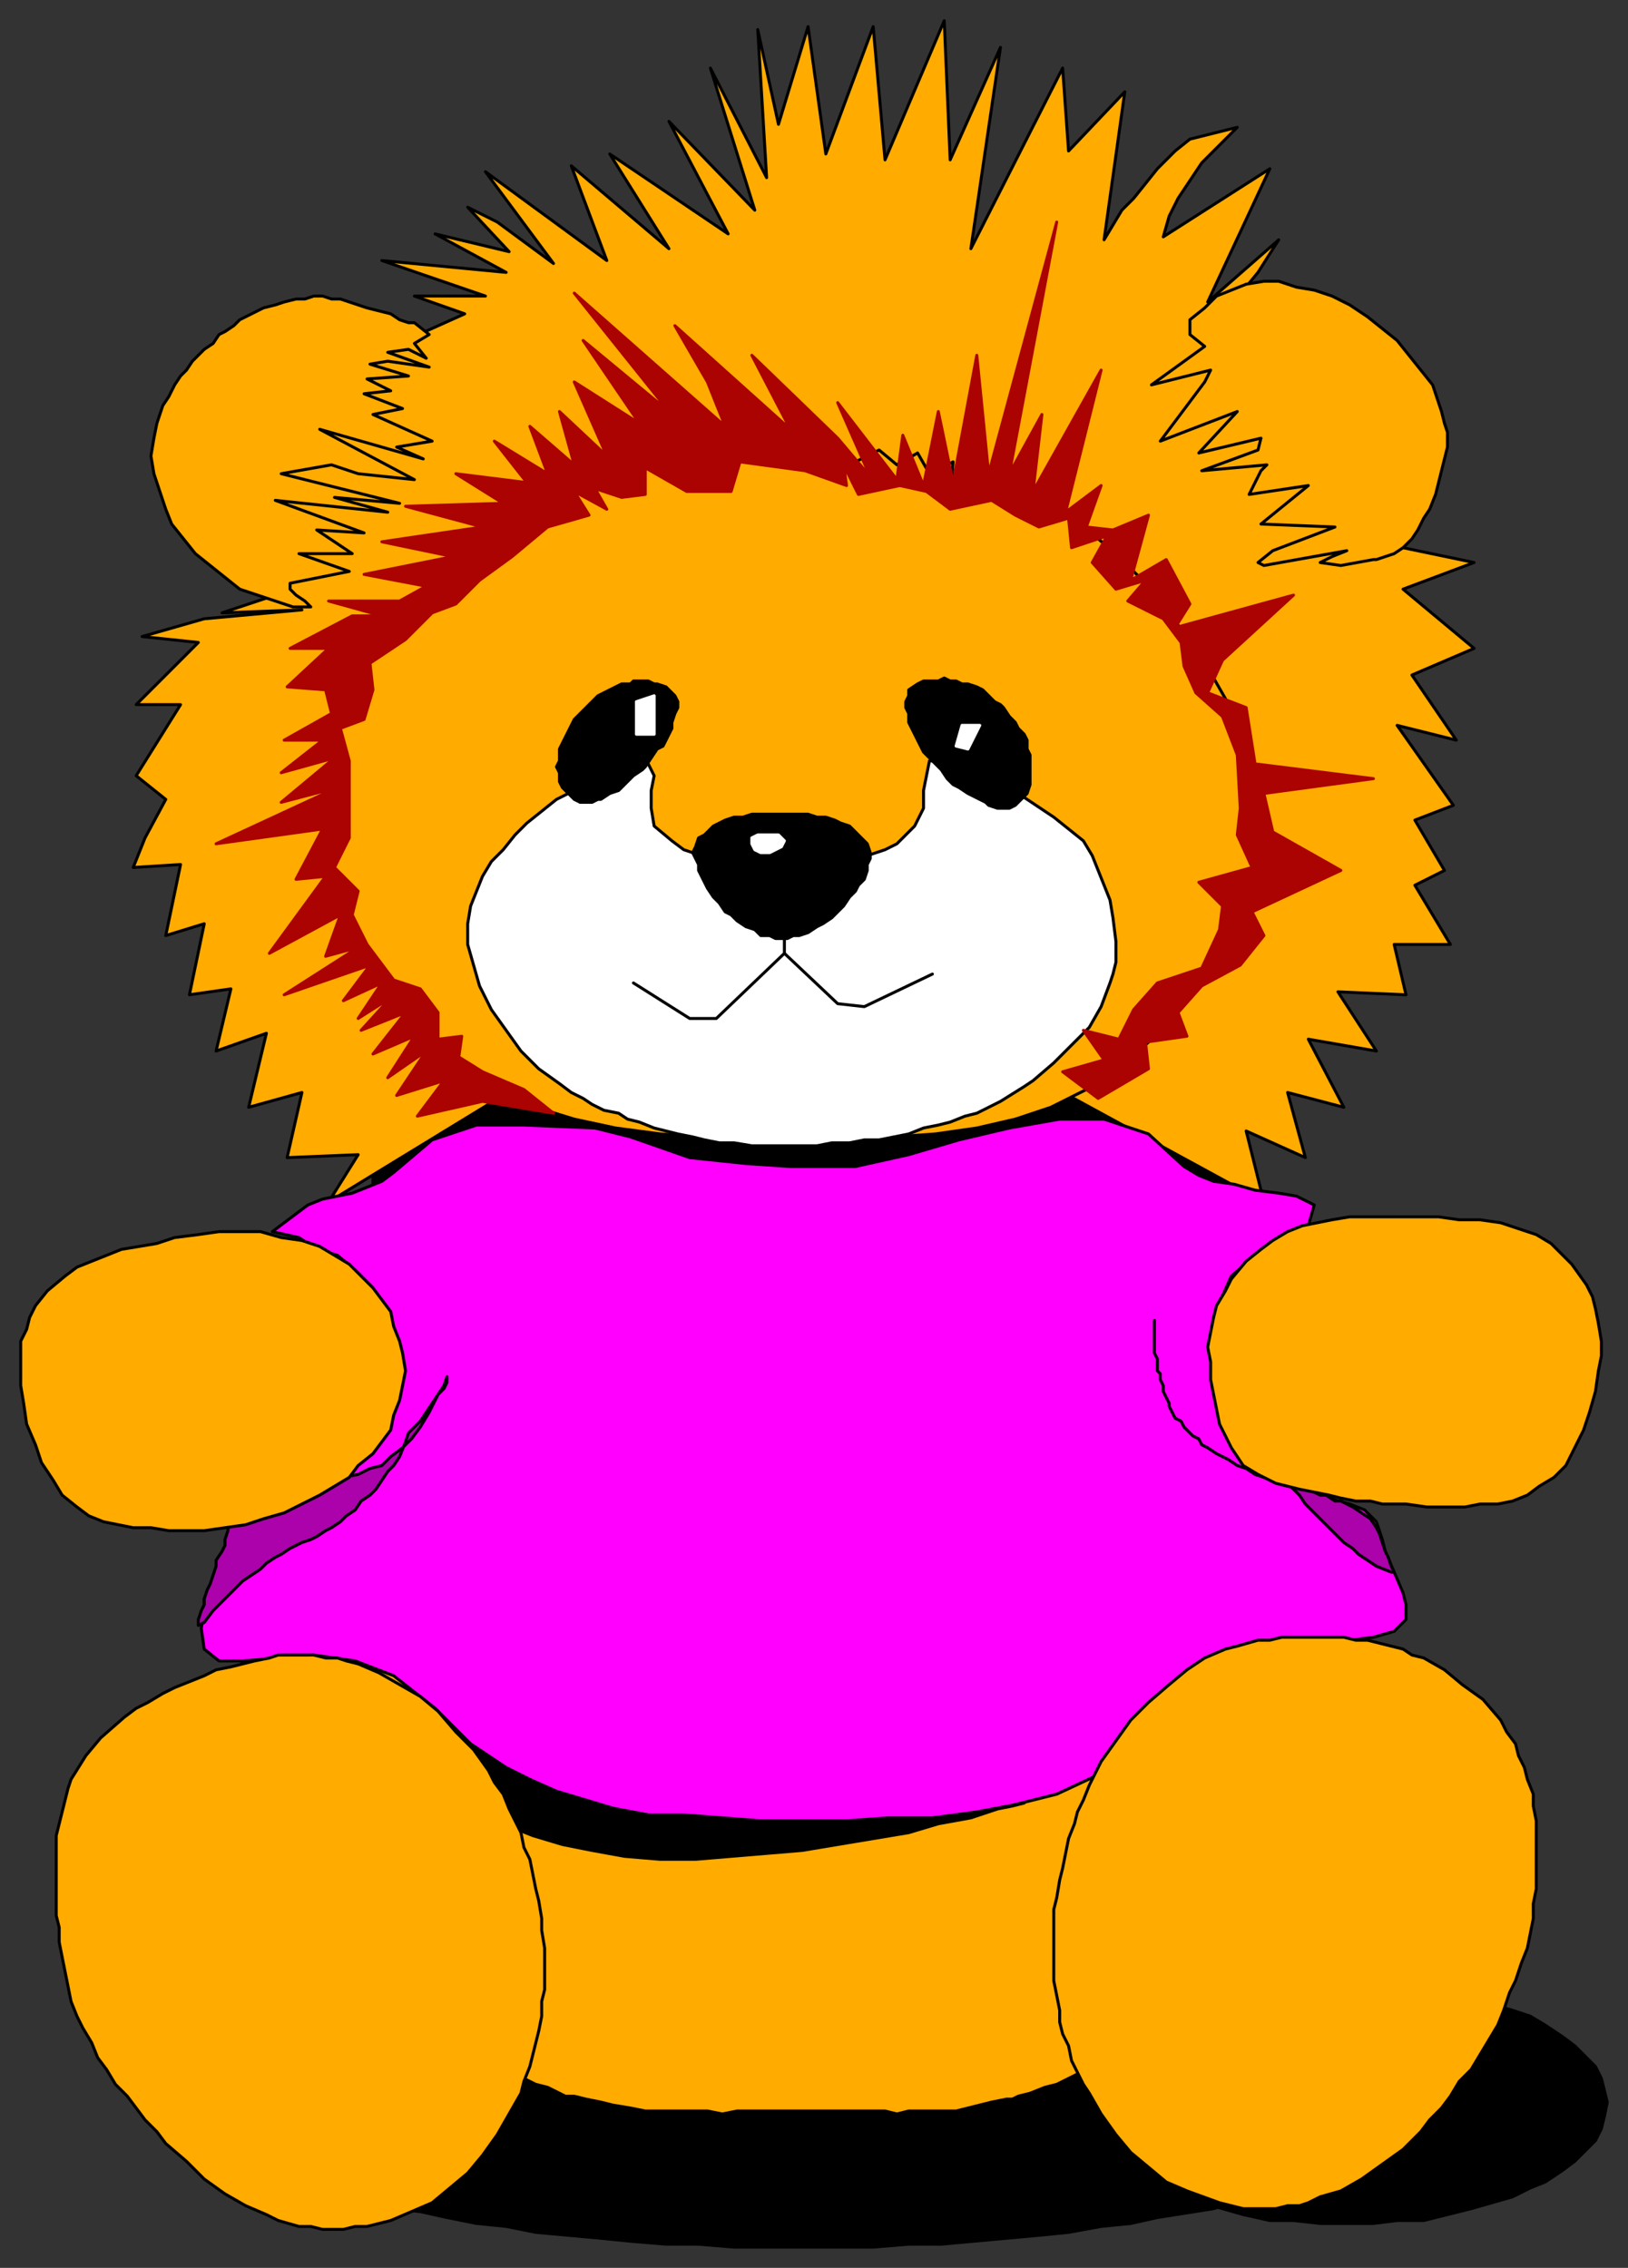 <svg xmlns="http://www.w3.org/2000/svg" fill-rule="evenodd" height="766" preserveAspectRatio="none" stroke-linecap="round" width="550"><rect width="100%" height="100%" fill="#333333" stroke="none"/><style>.brush0{fill:#fff}.pen0{stroke:#000;stroke-width:1;stroke-linejoin:round}.brush1{fill:#000}.brush2{fill:#ffab00}.pen1{stroke:#fff;stroke-width:1;stroke-linejoin:round}</style><path class="pen0 brush1" d="M126 416h287v-56H126v56zm329 335h-9l-9-1h-8l-9-2-7-2-7-2-7-2-6-3-6-2-5-4-5-3-4-4-2-3-3-4-1-4v-9l1-4 3-4 2-3 4-4 5-3 5-4 6-3 6-2 7-2 7-2 7-2 9-2 8-1h9l9-1 9 1h8l9 1 8 2 8 2 7 2 7 2 6 2 5 3 6 4 4 3 4 4 3 3 2 4 1 4 1 4-1 5-1 4-2 4-3 3-4 4-4 3-6 4-5 2-6 3-7 2-7 2-8 2-8 2h-9l-8 1h-9z"/><path class="pen0 brush1" d="M271 759h-23l-12-1h-11l-12-1-10-1-11-1-11-1-10-2-10-1-10-2-9-2-9-1-9-3-9-2-8-2-7-2-7-3-7-3-7-2-6-3-6-3-4-3-5-3-5-3-3-3-6-7-4-6-1-8 1-6 4-7 6-7 3-3 5-3 5-3 4-3 6-3 6-3 7-2 7-3 7-3 7-2 8-2 9-2 9-2 9-2 9-2 10-2 10-1 10-2 11-1 11-1 10-1 12-1h11l12-1h47l12 1h11l11 1 11 1 11 1 10 1 11 2 10 1 9 2 10 2 18 4 8 2 8 2 8 2 7 3 7 3 7 2 6 3 5 3 5 3 5 3 4 3 7 6 5 7 2 7v7l-2 7-5 7-7 6-4 3-5 3-5 3-5 3-6 3-7 2-7 3-7 3-8 2-8 2-8 2-9 3-19 3-9 2-10 1-11 2-10 1-11 1-11 1-11 1h-11l-12 1h-24z"/><path class="pen0 brush2" d="M269 427h20l4 1h5l5 1 5 1h4l5 1 5 1 4 1 5 1 4 2 5 1 4 1 2 1h2l5 2 4 1 4 2 4 2 4 2 4 2 4 1 4 3 4 2 3 2 4 2 4 2 3 3 3 2 4 3 1 1 5 3 3 3 3 3 3 3 3 2 3 3 3 3 2 3 3 3 2 3 2 3 2 4 3 3 2 3 1 3 1 2 3 5 2 3 1 4 1 3 2 4 1 3 1 4 1 3v4l1 3 1 4v4l1 3v16l-1 3v4l-1 4-1 3v4l-1 4-1 3-1 4-2 3-1 4-1 3-2 3-2 4-2 3v2l-3 4-3 4-2 3-2 3-2 3-3 3-2 3-3 3-3 3-3 2-3 3-3 3-3 3-3 2-3 3-2 1-5 3-3 3-4 2-4 2-3 2-4 3-4 2-4 1-4 2-4 2-4 2-4 2-4 1-5 2-4 1-2 1h-2l-5 1-4 1-4 1-4 1h-16l-4 1-4-1h-50l-5 1-5-1h-21l-5-1-6-1-4-1-5-1-4-1h-3l-2-1-4-2-4-1-4-2-4-2-5-2-3-2-5-1-3-2-4-3-4-2-3-2-4-2-4-3-3-2-3-2-2-2-4-3-4-3-3-3-3-3-2-2-3-3-3-3-3-3-2-3-2-3-3-3-2-3-2-4-2-3-2-3-1-2-2-5-2-3-1-4-2-4-1-4-1-4-1-4-1-4v-4l-1-4v-4l-1-4v-14l193-139zm223-177-20-5 19 27-13 5 10 17-10 5 12 20h-19l4 17-23-1 13 20-23-4 12 23-19-5 6 22-20-9 6 24-167-91-149 91 10-16-24 1 5-22-18 5 6-25-17 6 5-21-14 2 5-24-13 4 5-24-16 1 4-10 7-13-10-8 15-24H46l21-21-19-2 21-6 11-1 22-2-27 1 15-5-20-57 87-39-17-6h24l-35-12 42 4-24-13 25 6-14-15 10 5 19 14-23-31 41 30-12-32 33 28-20-32 40 27-20-38 29 30-15-48 19 37-3-50 7 32 10-33 6 43 16-43 4 45 20-47 2 47 17-38-10 68 31-61 2 28 19-20-7 50 3-5 3-5 4-4 4-5 4-5 6-6 5-4 16-4-3 3-5 5-4 4-4 6-4 6-3 6-2 7 36-23-21 45 24-21-7 11-14 17 3-1h8l6 1 6 1 6 2 6 2 6 3 5 2 6 4 5 3 4 3 6 7 3 6v3l-7 40 24 5-24 9 24 20-21 9 15 22z"/><path class="pen0 brush2" d="m268 151 8 5 7-5 6 5 8-4 6 5 7-4 4 7 8-4-1 11 13-8 5 2 6 3 5 3 6 3 5 3 5 5 5 4 6 5 5 5 6 6 5 6 4 6 5 6 4 7 4 6 4 7 3 7 3 7 2 6 1 7 2 13-1 13-3 12-4 11-5 11-7 10-8 9-9 10-10 9-11 7-12 6-12 4-13 3-14 2-14 1h-16l-16 1-16-1h-16l-15-1-15-2-14-3-13-4-13-6-11-7-10-9-9-10-8-9-7-10-5-11-4-11-3-12-1-13 1-12 2-13 4-12 6-11 6-12 8-10 9-10 10-8 12-9 12-7 13-6 13-6 15-4 15-3 8-1 7-1h17z"/><path class="pen0 brush0" d="m266 292 11-1 9-1 7-1 6-2 4-2 6-6 3-6v-6l1-5 1-5h5l4 2 4 2 6 2 5 2 6 3 6 4 6 4 5 4 5 4 3 5 2 5 2 5 2 5 1 6 1 8v7l-1 4-1 3-3 8-4 7-6 6-6 6-7 6-3 2-8 5-4 2-4 2-4 1-5 2-4 1-5 1-5 2-5 1-5 1h-5l-5 1h-6l-5 1h-22l-6-1h-5l-5-1-4-1-5-1-4-1-4-1-5-2-4-1-3-2-5-1-4-2-3-2-4-2-4-3-7-5-6-6-5-7-5-7-4-8-2-7-2-7v-7l1-6 2-5 2-5 3-5 4-4 4-5 4-4 5-4 5-4 6-3 6-2 5-3 5-1 5-2 4-1 2 4-1 5v6l1 6 6 5 4 3 6 2 8 1 9 1 12 1z"/><path class="pen0 brush1" d="m218 259 2-3 2-3 2-1 1-2 1-2 1-2v-2l1-3 1-2v-2l-1-2-1-1-2-2-3-1h-1l-2-1h-5l-1 1h-3l-2 1-2 1-2 1-2 1-2 2-2 2-2 2-2 2-1 2-1 2-1 2-1 2-1 2v4l-1 2 1 2v3l1 2 2 2 2 2 2 1h4l2-1h1l3-2 3-1 2-2 3-3 3-2 1-1zm100 1-2-2-2-2-2-2-1-2-1-2-1-2-1-2-1-2v-3l-1-2v-2l1-2v-2l3-2 2-1h5l2-1 2 1h2l2 1h2l3 1 2 1 2 2 2 2 2 1 1 1 2 3 2 2 1 2 2 2 1 2v3l1 2v10l-1 3-2 2-2 2-2 1h-4l-3-1-1-1-2-1-2-1-2-1-3-2-2-1-2-2-2-3zm-54 15h9l3 1h3l3 1 2 1 3 1 2 2 2 2 2 2 1 3v2l-1 2v2l-1 3-2 2-1 2-2 2-2 3-2 2-2 2-3 2-2 1-3 2-3 1h-2l-2 1h-4l-2-1h-3l-2-2-3-1-3-2-2-2-2-1-2-3-2-2-2-3-1-2-1-2-1-2v-2l-1-2-1-2 1-2 1-3 2-1 3-3 2-1 2-1 3-1h3l3-1h10z"/><path class="pen0" fill="none" d="M265 308v14l18 17 9 1 23-11m-50-21v14l-23 22h-9l-19-12"/><path class="pen1 brush0" d="M215 237v11h6v-13l-6 2zm110 8-2 7 4 1 4-8h-6z"/><path style="stroke:#ab0202;stroke-width:1;stroke-linejoin:round;fill:#ab0202" d="m187 376-10-8-14-6-8-5 1-7-8 1v-9l-6-8-9-3-9-12-5-10 2-8-8-8 5-10v-26l-3-11 8-3 3-10-1-9 12-8 9-9 8-3 8-8 11-8 12-10 14-4-5-8 11 6-4-7 9 3 8-1v-9l14 8h15l3-10 22 3 14 5-1-7 5 10 14-3 9 2 8 6 14-3 8 5 8 4 10-3 1 10 12-4-5 9 8 9 10-3-6 7 12 6 6 8 1 8 4 9 9 8 5 13 1 18-1 9 5 11-18 5 8 8-1 8-6 13-15 5-8 9-5 10-12-3 7 10-14 4 12 9 17-10-1-9 14-2-3-8 8-9 13-7 8-10-4-8 30-14-23-13-3-13 37-5-40-5-3-19-13-5 5-11 24-22-40 11 5-8-8-15-12 7 6-22-12 5-9-1 5-14-12 9 12-48-23 41 3-26-11 20 16-85-23 85-4-40-8 43-5-24-5 25-7-17-2 15-20-26 11 25-11-13-29-28 13 25-39-35 11 19 6 15-51-45 32 40-29-24 19 28-22-14 11 25-16-15 5 18-15-13 6 16-18-11 11 14-24-3 16 10-33 1 26 7-34 5 24 5-30 6 21 4-9 5h-24l18 5h-10l-21 11h13l-14 13 13 1 2 8-16 9h13l-14 11 18-5-18 15 19-5-41 19 36-5-9 17 10-1-19 26 24-13-5 14 11-3-25 16 29-10-9 12 13-6-8 12 11-7-10 11 15-6-11 14 14-6-9 14 13-9-10 15 16-5-9 12 22-5 24 4z"/><path class="pen0 brush2" d="m418 139-13 14 21-5-1 4-19 7 22-2-2 2-4 8 20-3-16 13 25 1-21 8-5 4 2 1 28-5-5 2-4 2 7 1 11-2h1l6-2 3-2 3-3 2-3 2-4 2-3 2-5 1-4 1-4 1-4 1-4v-5l-1-3-1-4-1-3-1-3-1-3-4-5-4-5-4-5-5-4-5-4-6-4-6-3-6-2-6-1-6-2h-5l-6 1-5 2-5 2-4 4-5 4v5l5 4-18 13 20-5-2 4-15 20 26-10zm-278-30h-2l-3-1-3-2-4-1-4-1-3-1-3-1-3-1h-3l-3-1h-3l-3 1h-3l-4 1-3 1-4 1-4 2-2 1-2 1-2 2-3 2-2 1-2 3-3 2-2 2-2 2-2 3-2 2-2 3-1 2-1 2-2 3-1 3-1 3-1 5-1 6 1 6 2 6 2 6 2 5 4 5 4 5 5 4 5 4 5 4 6 2 6 2 6 2h6l-2-2-3-2-2-2v-2l20-4-17-6h18l-12-8 16 1-30-11 38 4-18-5 22 2-40-10 17-3 9 3 19 2-32-17 35 10-9-4 12-2-20-9 10-2-13-5 9-1-8-4 14-1-13-4 6-1 14 2-14-5 7-1 6 3-4-5 5-3-5-4z"/><path class="pen1 brush0" d="M259 282h4l2 2-1 2-2 1-2 1h-3l-2-1-1-2v-2l2-1h3z"/><path class="pen0" style="fill:#f0f" d="M270 394h19l18-4 17-5 17-4 17-3h15l15 5 12 11 5 3 5 2 7 1 7 2 8 1 6 1 6 3-2 7-7 3-6 3-6 5-7 6-4 9-2 11-1 13 1 5 2 4 3 7 5 6 6 6 6 5 3 4 6 3 6 1 5 2 4 1 5 2 4 4 2 6 1 4 3 7 3 7 1 4v5l-4 4-7 2-8 1h-10l-11 1-12 3-12 7-12 12-13 12-14 10-15 7-16 4-16 3-18 2h-71l-17-2-16-3-16-4-14-7-14-10-12-12-14-11-13-5-14-2-12 1-12 1h-8l-5-4-1-7 1-6v-4l3-6 3-7 1-4 1-4 3-5 4-2 7-2 7-2 8-4 8-7 8-10 7-14 3-16-1-12-5-10-6-6-6-5-7-2-6-4-9-2 12-9 5-2 5-1 5-1 5-2 5-2 4-3 13-11 15-5h16l24 1 12 3 20 7 19 2 15 1h3z"/><path class="pen0" fill="none" d="M390 446v11l1 2v4l1 1v2l1 2v2l1 2 1 2v1l1 2 1 2 2 1 1 2 1 1 2 2 2 1 1 2 2 1 3 2 2 1 2 1 3 2 3 1 3 2 3 1 3 1"/><path class="pen0 brush1" d="m159 589 3 2 3 2 6 4 8 4 9 4 10 3 10 3 11 2h12l13 1 13 1h29l14-1h15l15-2 16-3-4 1-5 1-9 3-11 2-10 3-12 2-12 2-12 2-12 1-12 1-12 1h-12l-12-1-11-2-10-2-10-3-10-4-11-27z"/><path class="pen0" d="m433 499 3 2 4 1 2 1 2 1 2 1h2l3 2h2l2 1 2 1 3 2 3 2 2 3 1 2 1 3 1 3 1 2 1 3 1 2h-1l-5-2-3-2-3-2-2-2-3-2-2-2-2-2-3-3-2-2-2-2-2-2-2-3-2-2-2-2-2-2zM77 516l4-2 3-2 6-3 6-2 6-3 5-2 5-1 4-2 5-1 4-2 4-1 3-3 4-3 3-3 3-4 3-5 3-6 2-2 1-2v-2l-1 3-2 3-2 3-2 3-2 3-2 2-2 2-1 3-2 5-2 3-2 2-2 3-2 3-2 2-3 2-2 3-3 2-2 2-3 2-2 1-3 2-2 1-3 1-2 1-2 1-3 2-2 1-3 2-2 2-3 2-3 2-2 2-2 2-2 2-3 3-1 1-3 4-2 1v-2l1-3 1-2v-2l1-3 1-2 1-3 1-3v-2l2-3 1-2v-2l1-3v-1z" style="fill:#ab02ab"/><path class="pen0 brush2" d="m67 417 7-1h14l7 2 7 1 6 2 5 3 5 3 3 3 5 5 3 4 3 4 1 5 2 5 1 4 1 6-1 5-1 5-2 5-1 5-3 4-3 4-5 4-3 4-5 3-5 3-6 3-6 3-7 2-6 2-7 1-7 1H57l-6-1h-6l-5-1-5-1-5-2-4-3-5-4-3-5-4-6-2-6-3-7-1-7-1-6v-15l2-4 1-4 2-4 4-5 6-5 4-3 5-2 5-2 5-2 6-1 6-1 6-2 8-1zm405-6h14l7 1h7l7 1 6 2 6 2 5 3 4 4 3 3 5 7 2 4 1 4 1 5 1 6v5l-1 5-1 7-2 7-2 6-3 6-3 6-4 4-5 3-4 3-5 2-5 1h-6l-5 1h-13l-7-1h-8l-4-1h-5l-5-1-4-1-5-1-5-1-4-1-4-1-6-3-5-3-4-6-2-4-2-4-1-5-1-5-1-5v-6l-1-5 1-5 1-5 1-4 3-5 2-4 5-6 5-4 4-3 5-3 5-2 5-1 5-1 6-1h16zM124 752l4-1 4-1 7-3 7-3 6-5 6-5 5-6 5-7 4-7 4-7 1-4 2-5 1-4 1-4 1-4 1-5v-5l1-4v-14l-1-6v-4l-1-6-1-4-1-5-1-5-2-4-1-5-2-4-2-4-2-5-3-4-2-4-5-7-6-6-6-7-6-5-7-4-7-4-7-3-4-1-3-1h-4l-4-1H94l-3 1-5 1-4 1-4 1-5 1-4 2-5 2-5 2-4 2-5 3-4 2-4 3-8 7-5 6-5 8-1 3-1 4-1 4-1 4-1 4v27l1 4v5l1 5 1 5 1 5 1 5 2 5 2 4 3 5 2 5 3 4 3 5 4 4 3 4 3 4 4 4 3 4 7 6 6 6 7 5 7 4 7 3 4 2 7 2h4l4 1h7l4-1h4zm292-7 4 1h11l4-1h4l3-1 4-2 7-2 7-4 7-5 7-5 6-6 3-4 4-4 3-4 3-5 4-4 3-5 3-5 3-5 2-5 2-6 2-4 2-6 2-5 1-5 1-5v-5l1-5v-23l-1-5v-4l-2-5-1-4-2-4-1-4-3-4-2-4-6-7-7-5-6-5-7-4-4-1-3-2-4-1-4-1-4-1h-4l-4-1h-21l-4 1h-4l-7 2-4 1-7 3-6 4-6 5-7 6-6 6-5 7-5 7-2 4-2 4-2 5-2 4-1 4-2 5-1 5-1 5-1 4-1 6-1 4v24l1 5 1 5v4l1 4 2 4 1 5 2 4 2 4 2 3 4 7 5 7 5 6 6 5 6 5 7 3 11 4 4 1z"/></svg>
